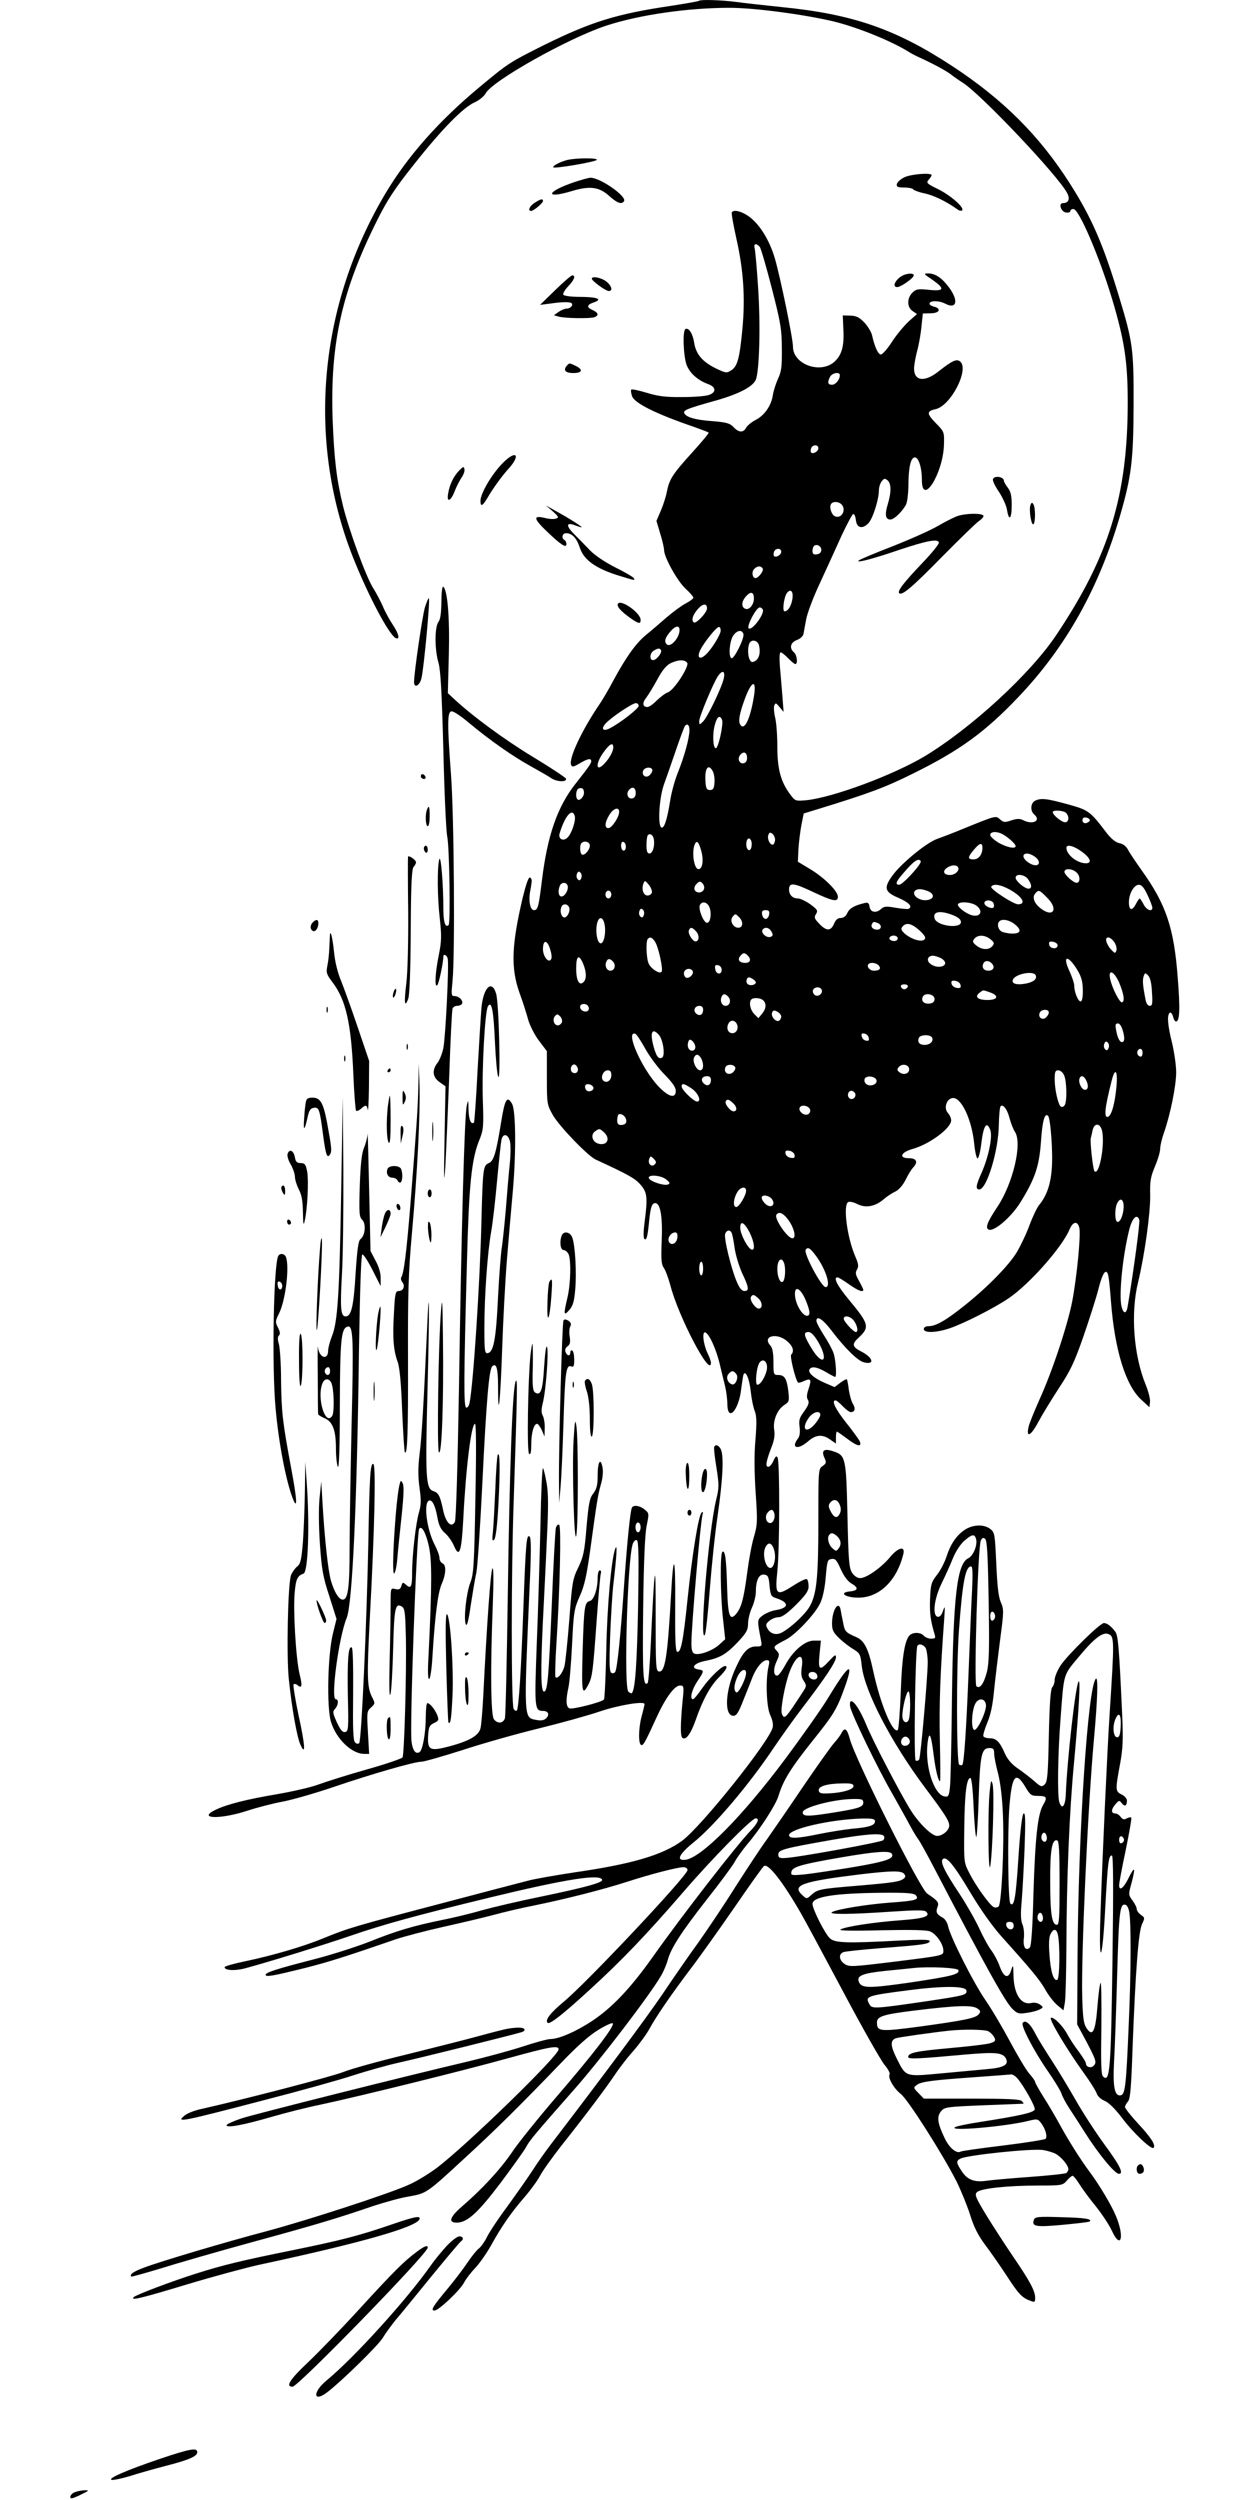 <?xml version="1.0" standalone="no"?>
<!DOCTYPE svg PUBLIC "-//W3C//DTD SVG 20010904//EN"
 "http://www.w3.org/TR/2001/REC-SVG-20010904/DTD/svg10.dtd">
<svg version="1.0" xmlns="http://www.w3.org/2000/svg"
 width="640pt" height="1280pt" viewBox="0 0 640 1280"
 preserveAspectRatio="xMidYMid meet">
<g transform="translate(0,1280) scale(0.1,-0.1)"
fill="#000000" stroke="none">
<path d="M3579 12796 c-3 -3 -67 -14 -144 -26 -278 -41 -409 -82 -648 -200
-182 -91 -185 -94 -332 -216 -209 -174 -367 -353 -480 -542 -342 -573 -405
-1257 -171 -1857 79 -201 190 -411 224 -423 21 -7 13 25 -18 71 -16 24 -39 66
-50 93 -12 27 -34 69 -50 94 -37 60 -121 289 -154 420 -33 137 -45 238 -53
445 -13 387 47 657 230 1021 51 102 90 161 188 284 143 181 251 290 309 316
23 10 48 31 56 45 32 64 423 283 616 347 170 56 419 92 633 92 127 0 376 -33
530 -69 124 -30 303 -102 395 -161 8 -5 35 -19 60 -30 69 -32 133 -68 150 -82
8 -7 35 -26 60 -42 91 -57 490 -478 534 -565 16 -30 7 -51 -22 -51 -24 0 -10
-45 16 -48 12 -2 22 1 22 7 0 6 7 11 16 11 28 0 132 -242 198 -461 64 -215 80
-321 80 -534 -1 -474 -96 -783 -365 -1185 -133 -200 -436 -478 -676 -623 -162
-96 -465 -209 -603 -224 -56 -5 -58 -5 -83 28 -49 65 -67 130 -67 245 0 58 -5
125 -11 149 -6 25 -8 53 -5 62 7 16 9 15 27 -7 l21 -25 -6 80 c-4 44 -9 113
-13 153 -3 43 -2 72 4 72 5 0 22 -13 38 -30 16 -16 32 -30 37 -30 14 0 9 47
-7 60 -25 21 -18 51 15 63 18 7 32 20 34 32 2 11 8 45 14 76 6 31 38 117 73
190 34 74 83 181 109 239 27 57 53 106 58 108 6 2 12 -12 14 -30 4 -42 34 -49
65 -16 22 24 53 121 53 168 0 14 6 35 14 45 12 16 16 17 30 6 20 -17 20 -61 1
-124 -16 -53 -11 -77 14 -77 19 0 62 42 80 77 6 12 11 52 12 90 0 97 11 147
31 151 20 4 38 -50 38 -115 0 -139 108 31 113 178 2 68 2 68 -42 113 -47 48
-47 61 -1 71 78 17 174 204 126 244 -18 15 -40 5 -110 -50 -71 -57 -126 -51
-126 14 0 16 7 57 16 91 9 33 19 90 22 126 l7 65 40 1 c45 0 57 24 17 34 -13
3 -23 10 -23 15 1 17 48 17 81 0 58 -30 69 15 20 82 -37 50 -71 73 -107 73
-26 0 -25 -2 20 -32 67 -47 62 -60 -17 -52 -56 6 -66 4 -85 -15 -28 -28 -28
-74 2 -94 l22 -15 -43 -38 c-23 -22 -62 -68 -85 -104 -23 -36 -49 -65 -57 -65
-14 0 -32 40 -45 98 -3 15 -20 44 -38 64 -27 28 -41 36 -73 37 l-39 1 3 -72
c5 -87 -9 -134 -49 -168 -73 -60 -209 -9 -209 80 0 42 -64 353 -93 453 -28 94
-79 177 -136 216 -36 25 -75 34 -84 19 -3 -5 8 -66 24 -138 36 -160 45 -302
30 -460 -14 -148 -25 -191 -57 -211 -23 -15 -27 -15 -79 10 -69 34 -102 73
-111 132 -7 46 -28 79 -45 69 -15 -10 -10 -141 7 -185 17 -42 57 -77 108 -96
41 -14 45 -41 9 -55 -15 -7 -77 -12 -138 -12 -87 -1 -125 4 -184 22 -40 12
-76 20 -79 16 -3 -3 -1 -18 4 -33 12 -36 122 -91 318 -158 38 -14 72 -26 74
-29 3 -2 -36 -49 -86 -104 -98 -108 -115 -135 -127 -196 -4 -22 -17 -65 -30
-96 l-24 -56 19 -64 c11 -35 20 -74 20 -85 0 -37 68 -159 110 -198 22 -20 40
-41 40 -46 0 -5 -17 -18 -38 -29 -20 -10 -65 -43 -99 -72 -34 -30 -82 -71
-108 -92 -51 -43 -100 -112 -165 -232 -23 -44 -55 -98 -70 -120 -90 -132 -159
-278 -146 -311 5 -13 13 -11 50 11 29 17 47 22 51 15 7 -12 1 -22 -80 -125
-91 -116 -142 -262 -170 -490 -17 -138 -21 -155 -41 -155 -18 0 -28 42 -21 88
4 20 8 46 9 56 2 10 -2 21 -9 23 -7 3 -20 -35 -37 -104 -57 -243 -61 -358 -17
-484 17 -46 37 -109 45 -139 9 -31 33 -79 56 -109 l40 -53 0 -137 c0 -134 1
-137 31 -191 34 -58 177 -207 219 -227 167 -77 201 -96 229 -128 35 -40 38
-65 21 -195 -6 -46 -6 -78 -1 -83 11 -11 17 11 25 95 7 68 14 88 31 88 26 0
38 -69 33 -191 -4 -98 -2 -123 11 -141 9 -13 23 -52 33 -88 41 -161 208 -479
208 -397 0 7 -7 28 -16 46 -23 46 -31 115 -13 109 20 -6 57 -88 75 -166 9 -37
21 -87 27 -112 6 -25 11 -65 11 -90 2 -94 59 -30 71 79 4 31 9 63 11 71 10 30
31 -18 38 -86 4 -37 13 -81 20 -98 10 -25 11 -57 4 -146 -7 -77 -6 -168 1
-274 10 -147 9 -163 -9 -225 -11 -36 -26 -118 -34 -181 -18 -136 -30 -180 -56
-212 -33 -40 -43 -13 -47 129 -4 149 -10 196 -24 188 -13 -8 -11 -223 3 -346
l11 -102 -31 -28 c-34 -31 -102 -55 -126 -46 -12 5 -16 20 -16 54 0 87 46 619
57 658 4 14 2 17 -5 10 -16 -15 -48 -214 -72 -445 -22 -214 -34 -274 -53 -267
-9 3 -11 69 -10 243 2 249 -9 276 -21 52 -18 -323 -31 -402 -63 -396 -15 3
-16 29 -16 288 1 308 -6 269 -25 -148 -5 -106 -12 -195 -16 -199 -23 -23 -27
43 -23 382 3 239 9 381 18 424 13 62 12 64 -10 82 -24 20 -56 25 -65 11 -9
-14 -25 -175 -41 -402 -18 -262 -35 -423 -45 -440 -4 -7 -13 -9 -20 -5 -10 6
-11 48 -6 189 4 100 11 217 16 261 18 153 21 212 11 188 -20 -46 -43 -296 -47
-528 -3 -132 -8 -243 -12 -247 -14 -14 -160 -51 -176 -45 -18 7 -20 41 -6 105
6 24 14 124 19 222 8 168 11 183 39 247 24 52 35 104 52 223 37 270 41 294 56
348 10 32 13 68 9 88 -10 54 -25 30 -25 -40 0 -50 -5 -69 -22 -92 -19 -24 -24
-49 -35 -172 -10 -126 -16 -152 -42 -207 -29 -59 -32 -77 -46 -266 -9 -112
-20 -220 -25 -240 -10 -37 -35 -67 -46 -56 -3 3 -1 81 5 174 18 281 25 599 14
606 -6 4 -13 -3 -17 -16 -3 -12 -13 -191 -21 -397 -16 -377 -22 -441 -40 -441
-16 1 -17 108 -6 346 6 121 16 317 21 435 8 162 8 232 -1 285 -7 39 -15 74
-19 78 -4 4 -10 -129 -13 -295 -4 -167 -12 -441 -19 -610 -12 -325 -11 -338
33 -338 26 0 34 -19 16 -37 -11 -11 -25 -14 -52 -9 -64 12 -63 1 -34 669 9
184 9 261 1 269 -16 16 -20 -27 -32 -357 -12 -329 -24 -523 -34 -533 -4 -3
-11 0 -16 8 -13 20 -13 698 0 1060 19 578 20 635 11 619 -17 -26 -32 -444 -41
-1089 -5 -338 -11 -625 -15 -638 -9 -26 -37 -29 -56 -5 -16 19 -19 252 -6 583
5 134 4 200 -2 189 -9 -14 -28 -276 -47 -658 -4 -74 -10 -146 -14 -160 -9 -37
-56 -64 -154 -91 -106 -28 -118 -22 -114 54 3 44 7 53 30 64 24 11 26 16 17
40 -12 30 -38 62 -51 62 -4 0 -8 -31 -8 -69 0 -83 -16 -172 -32 -182 -20 -12
-35 8 -41 54 -10 73 26 1067 39 1089 12 20 34 -18 49 -85 17 -73 17 -198 -1
-566 -5 -84 -3 -122 4 -117 5 3 13 54 16 113 13 210 28 328 47 372 23 52 25
99 4 107 -8 4 -15 16 -15 28 0 11 -11 41 -24 66 -41 78 -59 217 -29 227 16 6
32 -26 43 -89 7 -39 18 -60 39 -78 16 -14 36 -43 45 -64 28 -66 39 -33 48 136
13 261 41 488 60 488 6 0 7 -137 2 -382 -6 -341 -9 -388 -26 -431 -21 -55 -35
-186 -23 -214 6 -12 14 19 25 97 10 63 22 139 29 168 6 29 20 238 31 465 20
413 34 575 50 591 21 21 30 -10 30 -101 0 -191 12 -78 21 188 5 150 16 354 24
453 8 100 22 262 31 361 17 197 15 407 -4 443 -25 44 -37 25 -55 -86 -27 -168
-39 -206 -64 -217 -29 -13 -31 -23 -38 -295 -7 -310 -42 -842 -61 -933 -3 -15
-11 -26 -17 -24 -13 4 -13 141 4 752 10 386 23 518 62 615 22 54 24 68 19 211
-5 164 11 448 26 476 19 33 29 -20 36 -180 4 -87 11 -168 17 -180 13 -32 4
378 -11 426 -22 73 -65 32 -75 -73 -3 -36 -12 -181 -20 -323 -7 -142 -16 -261
-18 -264 -15 -14 -27 14 -28 65 -1 52 -2 54 -9 22 -12 -48 -28 -647 -40 -1444
-7 -407 -15 -676 -21 -688 -18 -33 -46 -5 -60 59 -15 73 -24 90 -49 98 -40 13
-43 61 -31 524 11 427 9 585 -3 294 -17 -373 -27 -545 -38 -630 -8 -68 -8
-112 0 -171 9 -64 8 -88 -3 -126 -16 -54 -35 -219 -35 -310 0 -71 -6 -83 -31
-60 -16 14 -18 14 -24 -6 -5 -17 -12 -20 -31 -16 -24 6 -24 6 -24 -76 0 -46
-2 -175 -5 -288 -3 -129 -2 -194 4 -175 5 17 11 122 14 234 5 210 11 236 45
215 15 -10 17 -32 20 -155 4 -178 -8 -602 -17 -617 -4 -6 -85 -34 -181 -61
-96 -27 -206 -62 -245 -76 -38 -15 -135 -37 -215 -51 -155 -26 -259 -52 -318
-81 -94 -46 27 -49 164 -4 49 16 129 37 178 46 49 9 168 43 265 76 197 67 412
129 449 129 13 0 107 27 208 59 100 33 276 83 391 111 114 28 255 67 313 87
98 33 230 55 230 38 0 -4 -7 -34 -16 -67 -16 -64 -16 -143 1 -143 10 0 20 18
78 145 45 98 91 160 118 160 21 0 22 -2 13 -87 -10 -110 -11 -170 -1 -180 17
-16 43 17 68 88 37 107 76 177 120 221 37 37 48 58 31 58 -17 0 -81 -62 -117
-114 -21 -31 -42 -56 -47 -56 -18 0 -6 49 22 91 36 53 36 57 8 61 -45 6 -25
33 32 44 76 15 107 33 168 97 44 47 52 62 52 94 0 21 9 58 20 82 11 24 20 60
20 81 0 59 16 92 43 88 19 -3 23 -10 27 -57 5 -50 8 -55 35 -64 67 -22 65 -50
-4 -61 -21 -3 -50 -16 -66 -27 -29 -23 -29 -21 -9 -126 6 -32 5 -33 -25 -33
-40 0 -66 -26 -102 -105 -56 -118 -63 -250 -14 -250 16 0 27 18 51 80 18 44
39 98 48 121 20 48 50 84 73 84 12 0 14 -6 8 -32 -16 -66 -11 -211 9 -250 11
-24 16 -47 12 -63 -19 -74 -366 -508 -464 -580 -100 -73 -257 -119 -547 -161
-99 -15 -209 -34 -245 -44 -36 -9 -238 -62 -450 -118 -430 -113 -468 -124
-592 -175 -104 -43 -261 -89 -404 -119 -57 -12 -104 -25 -104 -30 0 -17 54
-20 108 -5 115 31 391 116 537 166 172 59 328 102 710 195 396 96 570 123 578
91 3 -14 -89 -39 -310 -85 -109 -22 -245 -54 -303 -70 -58 -17 -150 -39 -205
-50 -148 -30 -236 -56 -375 -112 -69 -27 -195 -67 -280 -89 -195 -50 -250 -68
-250 -80 0 -13 41 -5 206 36 118 30 209 59 461 146 45 15 155 44 245 64 90 20
204 47 253 60 50 14 144 36 210 49 161 33 347 80 475 121 123 40 260 75 289
75 12 0 21 -6 21 -15 0 -28 -517 -578 -635 -675 -68 -57 -96 -93 -81 -107 10
-10 80 45 217 171 164 150 289 281 475 496 146 170 352 380 373 380 21 0 11
-24 -23 -60 -70 -71 -356 -440 -505 -651 -112 -158 -206 -257 -306 -324 -84
-56 -173 -95 -218 -95 -13 0 -77 -17 -143 -39 -65 -21 -191 -55 -279 -76 -328
-77 -1083 -267 -1158 -291 -42 -14 -77 -30 -77 -35 0 -15 79 -1 225 41 72 21
186 50 255 64 201 43 727 173 958 237 221 61 262 68 262 46 0 -33 -471 -491
-623 -606 -40 -30 -103 -69 -142 -86 -97 -45 -524 -184 -735 -240 -201 -53
-538 -153 -622 -185 -54 -20 -76 -35 -66 -46 2 -2 69 17 149 41 79 25 290 86
469 135 337 92 442 124 620 185 58 19 140 42 183 49 91 16 91 16 287 197 154
141 286 272 490 484 85 89 147 144 195 173 38 23 71 38 73 32 6 -18 -100 -156
-284 -370 -97 -113 -203 -244 -235 -293 -59 -86 -152 -187 -257 -277 -59 -52
-68 -80 -24 -80 54 0 109 50 226 205 62 83 120 164 129 181 18 35 48 70 246
295 132 149 389 485 446 584 13 22 28 58 34 80 16 60 68 141 201 311 66 83
129 169 141 190 11 21 40 61 63 89 67 78 148 204 162 250 23 78 63 142 168
274 113 141 130 167 170 279 51 142 23 125 -82 -48 -31 -52 -131 -194 -221
-315 -220 -295 -429 -506 -511 -517 -50 -6 -34 28 40 88 107 86 284 295 410
483 35 52 99 142 143 200 121 158 177 242 177 265 0 17 -5 14 -34 -17 -50 -55
-58 -49 -50 33 l7 70 -37 0 c-45 0 -107 -53 -146 -126 -14 -26 -31 -49 -37
-52 -22 -7 -26 28 -8 69 17 37 17 40 1 58 -19 20 -16 23 46 55 52 26 155 136
179 191 13 29 23 81 27 133 7 81 9 87 30 90 19 3 26 -6 47 -53 17 -37 36 -62
55 -73 37 -21 34 -36 -8 -40 -60 -6 -25 -32 43 -32 107 0 197 87 230 223 11
44 -27 35 -70 -18 -44 -52 -119 -105 -151 -105 -15 0 -30 11 -41 27 -16 24
-19 62 -24 295 -7 298 -9 307 -75 328 -45 15 -60 4 -43 -34 11 -24 10 -28 -9
-42 -22 -15 -22 -19 -22 -282 0 -292 -9 -376 -45 -438 -24 -41 -97 -109 -143
-133 -28 -15 -59 -6 -73 22 -10 17 -8 24 11 39 12 10 33 18 47 18 17 0 45 20
89 64 51 51 64 71 64 94 0 17 -4 33 -9 37 -6 3 -38 -13 -72 -35 -84 -54 -92
-47 -79 75 12 111 13 565 1 583 -6 10 -11 5 -21 -17 -7 -17 -19 -31 -26 -31
-17 0 -12 27 17 103 13 32 17 60 13 85 -8 48 15 104 51 128 26 17 27 21 21 73
-8 63 -19 81 -52 81 -23 0 -24 3 -24 67 0 47 -5 72 -16 84 -43 48 32 68 85 23
31 -26 39 -52 22 -70 -8 -8 22 -129 35 -143 2 -2 16 1 30 8 36 16 40 9 24 -40
-10 -29 -11 -46 -3 -57 7 -13 3 -26 -19 -57 -25 -34 -29 -46 -24 -81 3 -28 1
-47 -9 -60 -37 -49 0 -59 52 -14 40 35 74 38 114 9 l29 -20 0 30 c0 17 2 31 5
31 3 0 25 -16 51 -35 50 -39 77 -46 67 -17 -3 9 -35 53 -70 97 -57 72 -77 115
-55 115 5 0 21 -13 37 -30 16 -17 34 -30 41 -30 21 0 26 18 11 42 -8 13 -17
45 -21 72 -3 27 -8 51 -10 54 -3 2 -18 -6 -34 -18 l-29 -22 -51 22 c-55 24
-88 53 -77 69 10 17 37 13 84 -14 23 -14 45 -25 47 -25 9 0 3 89 -8 121 -6 19
-29 61 -50 93 -21 33 -38 65 -38 73 0 30 33 9 77 -49 69 -91 135 -156 166
-163 57 -15 48 24 -13 55 -47 24 -50 38 -14 71 58 54 54 70 -51 196 -58 70
-80 113 -57 113 5 0 31 -16 58 -35 45 -32 74 -44 74 -29 0 4 -10 24 -22 46
-18 32 -20 42 -10 58 9 16 8 28 -9 67 -43 100 -64 268 -35 279 8 3 29 -2 46
-11 41 -21 89 -13 131 22 17 15 45 34 63 42 19 10 39 33 53 61 12 25 29 52 37
61 28 28 20 49 -20 49 -55 0 -42 31 21 48 86 25 195 106 195 146 0 11 -8 28
-17 38 -22 24 -7 72 24 76 44 6 99 -110 111 -235 4 -41 12 -74 17 -74 6 0 15
37 20 82 11 87 27 111 45 64 13 -34 -8 -137 -44 -219 -30 -66 -32 -86 -12 -86
38 0 99 200 100 332 1 48 5 90 9 94 13 13 35 -17 46 -62 7 -25 19 -57 28 -70
38 -59 -11 -265 -91 -384 -52 -78 -63 -108 -43 -116 28 -10 114 64 161 139 76
123 97 186 106 315 7 103 19 146 36 129 13 -12 26 -194 19 -271 -6 -81 -26
-139 -65 -186 -11 -14 -33 -60 -49 -103 -16 -44 -45 -104 -63 -135 -39 -67
-150 -181 -268 -275 -96 -77 -148 -107 -185 -107 -16 0 -25 -6 -25 -15 0 -21
64 -19 132 4 76 26 227 103 301 153 106 71 274 261 313 353 17 41 41 46 50 9
9 -34 -13 -255 -36 -376 -24 -123 -102 -359 -168 -504 -27 -61 -53 -124 -56
-141 -13 -58 13 -44 51 28 21 39 69 117 106 174 57 86 78 130 124 262 30 87
65 196 77 243 14 56 27 86 37 88 13 2 17 -21 27 -150 19 -249 75 -432 156
-505 l41 -38 3 27 c2 14 -8 54 -22 88 -62 152 -78 366 -39 525 34 142 63 352
62 445 -2 72 2 94 24 147 15 35 27 75 27 91 0 15 9 53 20 84 32 92 62 238 62
308 0 36 -10 103 -21 150 -23 92 -27 145 -11 155 5 3 12 -6 16 -20 3 -14 10
-25 15 -25 19 0 22 62 9 224 -19 255 -60 376 -184 549 -31 44 -63 91 -71 107
-9 17 -25 30 -44 33 -19 4 -41 22 -64 51 -86 113 -92 118 -200 148 -109 30
-138 33 -168 18 -23 -13 -25 -52 -4 -70 38 -32 -8 -55 -57 -29 -16 8 -31 8
-59 -1 -34 -12 -41 -11 -59 5 -22 20 -18 21 -200 -53 -41 -17 -96 -38 -121
-47 -54 -18 -185 -126 -229 -187 -47 -64 -41 -85 30 -115 54 -24 73 -44 53
-56 -5 -3 -34 0 -66 5 -50 9 -61 8 -77 -7 -25 -22 -54 -16 -58 13 -3 19 -8 23
-27 18 -53 -13 -76 -27 -87 -51 -7 -16 -19 -25 -33 -25 -16 0 -26 -9 -35 -30
-16 -38 -39 -38 -75 0 -25 26 -28 33 -17 50 11 18 7 23 -29 50 -23 16 -52 30
-64 30 -27 0 -45 18 -45 46 0 37 24 34 121 -12 104 -49 129 -54 129 -25 0 28
-68 96 -140 140 l-65 39 3 64 c2 35 9 90 15 123 l12 60 75 23 c264 81 343 111
486 182 237 117 368 212 537 390 245 257 414 559 523 934 57 198 67 280 68
561 1 288 -4 324 -75 558 -81 267 -139 401 -251 577 -155 244 -342 431 -603
602 -290 190 -510 266 -875 302 -85 9 -189 20 -230 26 -77 10 -183 13 -191 6z
m311 -1260 c6 -8 34 -104 62 -213 45 -175 51 -211 51 -308 1 -93 -2 -117 -20
-155 -11 -25 -23 -62 -26 -83 -8 -54 -43 -104 -88 -127 -21 -11 -43 -29 -49
-40 -14 -27 -38 -25 -64 3 -19 20 -36 25 -111 31 -87 6 -135 21 -142 42 -5 14
23 24 147 59 125 34 201 72 219 109 19 41 26 280 12 481 -6 94 -14 180 -17
193 -7 25 7 29 26 8z m410 -657 c0 -23 -22 -49 -40 -49 -22 0 -25 12 -10 41
11 20 50 27 50 8z m-110 -374 c0 -16 -27 -32 -37 -22 -3 4 -3 13 0 22 8 20 37
20 37 0z m118 -287 c27 -27 2 -75 -32 -62 -18 7 -32 47 -21 63 8 15 38 14 53
-1z m-103 -233 c0 -13 -8 -21 -22 -23 -17 -3 -23 2 -23 16 0 10 3 22 7 26 13
13 38 1 38 -19z m-205 -10 c0 -16 -27 -32 -37 -22 -3 4 -3 13 0 22 8 20 37 20
37 0z m-95 -86 c7 -11 -22 -49 -37 -49 -15 0 -21 30 -8 45 15 18 36 20 45 4z
m152 -156 c-6 -37 -23 -63 -40 -63 -13 0 -3 76 13 95 19 23 33 6 27 -32z
m-197 3 c0 -32 -24 -61 -44 -53 -22 9 -20 39 5 65 23 26 39 21 39 -12z m-240
-51 c0 -21 -55 -79 -67 -72 -16 10 -5 42 23 72 24 26 44 26 44 0z m285 -5 c13
-20 -56 -113 -72 -97 -11 12 39 107 57 107 5 0 12 -4 15 -10z m-428 -122 c-10
-37 -46 -71 -62 -58 -17 14 -10 37 23 73 29 30 48 23 39 -15z m213 14 c0 -21
-48 -99 -78 -125 -31 -28 -45 -13 -26 26 21 41 82 117 95 117 5 0 9 -8 9 -18z
m116 -17 c8 -19 -48 -132 -61 -125 -16 8 -10 85 8 114 19 29 45 34 53 11z m80
-59 c9 -36 1 -68 -19 -80 -14 -8 -20 -8 -27 4 -11 17 -13 61 -4 84 10 25 43
19 50 -8z m-502 -24 c8 -13 -23 -52 -40 -52 -20 0 -18 37 4 49 21 13 29 13 36
3z m134 -65 c14 -16 -68 -143 -99 -152 -12 -4 -37 -23 -56 -41 -18 -19 -40
-34 -48 -34 -25 0 -28 21 -6 48 11 15 37 57 57 94 24 45 45 71 67 82 39 19 71
20 85 3z m188 -79 c-9 -45 -85 -204 -108 -224 -17 -16 -18 -16 -18 4 0 22 70
190 95 229 23 34 39 29 31 -9z m154 -94 c-19 -117 -49 -178 -70 -144 -11 17
-4 57 23 130 35 96 62 105 47 14z m-590 -48 c0 -14 -95 -88 -148 -115 -35 -18
-47 -3 -20 26 30 32 136 103 154 103 8 0 14 -7 14 -14z m427 -72 c8 -21 -19
-145 -32 -145 -15 1 -18 74 -5 120 11 42 26 53 37 25z m-167 -52 c0 -39 -25
-132 -59 -217 -16 -39 -34 -105 -40 -146 -15 -94 -30 -141 -44 -136 -21 7 -12
154 13 222 12 33 39 111 60 172 21 62 42 117 45 123 12 19 25 10 25 -18z
m-390 -88 c0 -20 -18 -54 -43 -81 -46 -51 -51 -6 -7 55 31 44 50 53 50 26z
m685 -55 c0 -15 -7 -25 -18 -27 -22 -4 -33 24 -17 43 18 21 35 13 35 -16z
m-485 -63 c0 -7 -7 -19 -15 -26 -19 -16 -41 1 -32 24 8 20 47 21 47 2z m310
-6 c6 -12 10 -38 8 -58 -2 -29 -7 -37 -23 -37 -16 0 -21 8 -23 44 -5 68 15 95
38 51z m-660 -109 c0 -21 -23 -44 -33 -34 -12 11 -8 51 6 56 17 6 27 -1 27
-22z m265 -2 c0 -15 -7 -25 -18 -27 -22 -4 -33 24 -17 43 18 21 35 13 35 -16z
m-85 -96 c0 -27 -38 -83 -55 -83 -21 0 -19 29 5 68 21 34 50 43 50 15z m2288
-5 c18 -18 15 -48 -5 -48 -17 0 -63 37 -63 52 0 12 55 9 68 -4z m-2515 -17 c6
-22 -16 -89 -37 -109 -21 -22 -49 -8 -41 20 27 91 66 135 78 89z m2637 -21 c0
-4 -7 -10 -15 -13 -16 -7 -29 8 -20 23 6 10 35 2 35 -10z m-1612 -104 c-2 -12
-7 -21 -12 -21 -15 0 -29 31 -22 50 5 14 9 15 22 5 8 -8 14 -23 12 -34z m1165
33 c28 -15 67 -50 67 -61 0 -16 -44 -7 -87 17 -23 14 -43 32 -43 40 0 18 33
20 63 4z m-1785 -28 c5 -35 -7 -71 -23 -71 -11 0 -15 12 -15 43 0 24 3 47 7
51 12 12 28 0 31 -23z m500 -32 c-1 -13 -7 -23 -13 -22 -13 3 -18 30 -11 50
10 24 29 1 24 -28z m-828 2 c0 -23 -28 -54 -41 -46 -10 7 -12 48 -2 58 14 15
43 7 43 -12z m182 7 c7 -18 -2 -39 -13 -32 -12 7 -12 44 0 44 5 0 11 -6 13
-12z m388 -33 c14 -49 7 -95 -14 -95 -22 0 -35 84 -20 124 10 27 21 18 34 -29z
m1440 14 c0 -34 -19 -59 -45 -59 -32 0 -31 11 1 49 30 36 44 39 44 10z m508
-19 c45 -32 55 -60 22 -60 -45 0 -100 44 -100 79 0 20 37 11 78 -19z m-240
-26 c26 -18 29 -44 4 -44 -24 0 -62 28 -62 46 0 19 30 18 58 -2z m-584 -23 c8
-12 -92 -121 -110 -121 -22 0 -17 16 19 57 56 66 80 82 91 64z m191 -31 c10
-16 -14 -40 -41 -40 -31 0 -40 18 -18 35 23 17 50 19 59 5z m610 -30 c17 -19
15 -50 -3 -50 -16 0 -62 41 -62 56 0 21 44 17 65 -6z m-2539 -26 c-5 -13 -10
-14 -18 -6 -6 6 -8 18 -4 28 5 13 10 14 18 6 6 -6 8 -18 4 -28z m2288 -6 c20
-28 20 -48 2 -48 -20 0 -66 39 -66 56 0 23 47 17 64 -8z m-1926 -67 c-2 -9
-12 -16 -23 -16 -21 0 -32 33 -20 63 6 15 9 14 26 -7 11 -13 18 -31 17 -40z
m266 16 c-8 -21 -40 -22 -48 -2 -3 8 2 22 11 30 14 14 18 14 30 2 7 -7 11 -21
7 -30z m-698 19 c7 -19 -13 -56 -31 -56 -15 0 -20 26 -9 54 8 20 33 21 40 2z
m2255 -16 c70 -36 99 -80 51 -80 -25 1 -144 79 -137 90 10 16 43 12 86 -10z
m714 -32 c14 -29 25 -59 25 -65 0 -24 -30 -13 -45 17 -9 17 -18 30 -20 30 -2
0 -12 -14 -20 -30 -19 -36 -35 -31 -35 11 0 43 26 89 51 89 14 0 27 -15 44
-52z m-1109 11 c36 -30 -31 -54 -71 -25 -30 22 -12 50 27 42 17 -3 37 -11 44
-17z m-1636 -9 c0 -11 -7 -20 -15 -20 -8 0 -15 9 -15 20 0 11 7 20 15 20 8 0
15 -9 15 -20z m2234 -19 c57 -59 26 -101 -37 -51 -32 25 -43 56 -27 75 18 21
21 20 64 -24z m-277 -26 c3 -9 3 -18 0 -21 -10 -10 -47 7 -47 22 0 19 39 18
47 -1z m-1457 -15 c15 -29 9 -85 -10 -85 -17 0 -45 68 -37 90 9 21 34 19 47
-5z m1368 4 c38 -27 23 -62 -22 -50 -31 8 -78 45 -71 57 10 15 69 10 93 -7z
m-2084 -10 c8 -20 -12 -56 -27 -51 -14 4 -21 32 -13 53 7 19 32 18 40 -2z
m382 -40 c-5 -13 -10 -14 -18 -6 -6 6 -8 18 -4 28 5 13 10 14 18 6 6 -6 8 -18
4 -28z m642 4 c-2 -13 -10 -23 -18 -23 -8 0 -16 10 -18 23 -3 17 2 22 18 22
16 0 21 -5 18 -22z m942 -4 c27 -11 40 -22 40 -35 0 -35 -119 -21 -134 16 -14
38 26 46 94 19z m-1096 -10 c23 -22 21 -54 -4 -54 -26 0 -46 36 -29 56 14 17
14 17 33 -2z m-689 -35 c9 -40 -2 -99 -19 -99 -17 0 -28 54 -20 97 8 42 30 43
39 2z m2099 0 c38 -30 34 -49 -10 -49 -19 0 -44 5 -55 10 -19 10 -26 40 -12
53 13 14 51 7 77 -14z m-700 5 c23 -9 20 -34 -3 -34 -22 0 -35 15 -26 30 7 12
8 12 29 4z m214 -38 c28 -26 34 -38 25 -46 -14 -16 -70 2 -102 31 -17 16 -20
24 -10 35 19 23 47 16 87 -20z m-1143 -6 c17 -19 15 -50 -4 -50 -15 0 -40 41
-34 56 7 19 17 18 38 -6z m385 0 c9 -16 8 -22 -5 -27 -20 -7 -50 20 -41 36 11
17 34 13 46 -9z m645 -29 c3 -5 1 -13 -5 -16 -15 -9 -43 3 -35 15 8 13 32 13
40 1z m476 -10 c20 -16 21 -21 10 -35 -18 -21 -54 -20 -82 3 -20 16 -21 21
-10 35 18 21 54 20 82 -3z m-1717 -13 c18 -28 43 -145 33 -154 -11 -12 -54 16
-66 43 -12 26 -15 116 -4 126 11 12 22 8 37 -15z m2352 -3 c9 -14 13 -32 10
-42 -6 -15 -8 -15 -25 3 -11 10 -22 29 -26 42 -9 31 20 29 41 -3z m-2887 -43
c7 -25 7 -40 0 -47 -14 -14 -39 21 -39 55 0 53 24 49 39 -8z m2596 28 c0 -22
-39 -19 -43 3 -3 15 1 18 20 15 12 -2 23 -10 23 -18z m-1587 -52 c20 -20 14
-38 -12 -38 -30 0 -42 16 -26 35 15 18 22 19 38 3z m999 -20 c38 -31 -21 -54
-62 -24 -28 20 -12 50 23 41 15 -4 33 -11 39 -17z m-1841 -23 c17 -42 18 -77
2 -93 -22 -22 -38 7 -38 69 0 67 14 76 36 24z m154 10 c15 -18 6 -45 -15 -45
-18 0 -30 24 -21 45 7 19 20 19 36 0z m2374 -38 c22 -36 29 -60 30 -103 1 -35
-3 -59 -10 -61 -13 -4 -34 47 -34 81 0 12 -11 44 -24 73 -38 80 -10 87 38 10z
m-434 28 c15 -18 5 -35 -20 -35 -22 0 -34 15 -26 35 7 19 30 19 46 0z m-581
-8 c14 -17 4 -27 -25 -27 -21 0 -39 22 -27 34 11 11 40 6 52 -7z m-804 -22 c0
-28 -29 -25 -33 3 -3 19 0 23 15 20 10 -2 18 -12 18 -23z m-149 -6 c10 -17
-23 -46 -37 -32 -7 7 -9 19 -6 27 7 18 33 21 43 5z m1757 -23 c8 -20 -14 -36
-57 -43 -43 -7 -68 1 -60 21 12 30 107 48 117 22z m427 -37 c24 -57 30 -96 15
-101 -12 -4 -52 75 -61 120 -11 53 20 40 46 -19z m168 -49 c4 -58 2 -70 -11
-70 -9 0 -18 12 -21 28 -15 75 -17 102 -11 122 7 20 8 21 23 6 11 -11 18 -39
20 -86z m-2028 51 c0 -13 -25 -20 -40 -11 -7 4 -10 15 -7 24 5 14 11 15 27 6
11 -6 20 -15 20 -19z m1048 -14 c3 -14 -1 -18 -20 -15 -12 2 -24 11 -26 21 -3
14 1 18 20 15 12 -2 24 -11 26 -21z m-270 -9 c-3 -7 -11 -13 -18 -13 -7 0 -15
6 -17 13 -3 7 4 12 17 12 13 0 20 -5 18 -12z m-440 -27 c-2 -9 -11 -17 -21
-19 -21 -4 -35 27 -17 38 19 12 42 0 38 -19z m861 -2 c48 -17 40 -39 -13 -39
-50 0 -68 16 -41 37 22 16 15 15 54 2z m-1339 -24 c15 -18 6 -45 -15 -45 -18
0 -30 24 -21 45 7 19 20 19 36 0z m1055 -10 c0 -13 -8 -21 -24 -23 -28 -4 -46
11 -37 33 9 25 61 16 61 -10z m-877 -7 c17 -17 15 -42 -6 -68 l-19 -23 -21 21
c-21 21 -29 61 -15 75 11 11 48 8 61 -5z m-895 -33 c4 -8 2 -17 -4 -21 -15 -9
-39 3 -39 21 0 19 36 20 43 0z m587 -14 c0 -26 -17 -36 -35 -21 -18 15 -8 40
16 40 12 0 19 -7 19 -19z m400 -36 c0 -7 -5 -17 -11 -21 -16 -9 -43 21 -36 41
5 13 11 14 27 5 11 -6 20 -17 20 -25z m1370 21 c0 -7 -7 -19 -15 -26 -19 -16
-41 1 -32 24 8 20 47 21 47 2z m-2493 -50 c-4 -9 -13 -16 -21 -16 -19 0 -29
30 -15 47 11 12 14 12 27 -1 8 -8 12 -22 9 -30z m897 -12 c8 -21 -4 -44 -24
-44 -23 0 -33 26 -20 50 11 21 35 17 44 -6z m1976 -35 c7 -25 8 -45 2 -51 -13
-13 -29 10 -37 55 -6 30 -4 37 9 37 9 0 19 -15 26 -41z m-2377 -17 c22 -24 34
-107 17 -117 -18 -11 -31 8 -45 62 -18 69 -5 92 28 55z m-69 -72 c23 -41 67
-100 99 -132 39 -40 57 -65 57 -83 0 -42 -37 -32 -90 24 -86 92 -171 286 -117
268 6 -2 29 -37 51 -77z m1144 56 c3 -13 -1 -17 -14 -14 -11 2 -20 11 -22 22
-3 13 1 17 14 14 11 -2 20 -11 22 -22z m325 0 c7 -18 -12 -36 -39 -36 -26 0
-38 14 -30 35 7 19 62 20 69 1z m-1213 -47 c0 -23 -28 -25 -36 -4 -4 8 -3 22
0 31 5 13 9 14 21 4 8 -7 15 -21 15 -31z m2116 -5 c-5 -13 -10 -14 -18 -6 -6
6 -8 18 -4 28 5 13 10 14 18 6 6 -6 8 -18 4 -28z m174 -24 c0 -11 -4 -20 -9
-20 -14 0 -23 18 -16 30 10 17 25 11 25 -10z m-2260 -29 c15 -29 12 -61 -5
-61 -19 0 -40 43 -32 64 9 22 24 20 37 -3z m-633 -47 c8 -20 -8 -36 -26 -25
-15 10 -8 41 9 41 6 0 13 -7 17 -16z m808 -3 c0 -8 -8 -19 -17 -25 -22 -13
-44 5 -34 29 7 20 51 16 51 -4z m890 -6 c0 -23 -30 -32 -51 -14 -11 9 -12 15
-2 26 17 20 53 12 53 -12z m-1525 -30 c0 -28 -25 -44 -42 -27 -15 15 1 52 23
52 14 0 19 -7 19 -25z m2318 0 c14 -30 16 -134 3 -154 -5 -7 -13 -11 -19 -7
-14 8 -32 87 -32 140 0 38 3 46 18 46 11 0 24 -11 30 -25z m268 -61 c-8 -85
-25 -146 -43 -152 -22 -7 -17 44 19 186 18 70 32 51 24 -34z m-2076 37 c0 -27
-19 -36 -37 -18 -18 18 -9 37 18 37 12 0 19 -7 19 -19z m848 -3 c4 -21 -34
-34 -53 -18 -8 6 -11 18 -8 26 8 20 57 14 61 -8z m1072 3 c15 -28 12 -51 -5
-51 -17 0 -35 38 -28 58 7 18 21 15 33 -7z m-2522 -38 c5 -18 -28 -29 -38 -12
-5 7 -6 17 -3 22 7 12 35 5 41 -10z m503 -6 c34 -23 52 -67 28 -67 -17 0 -79
60 -79 77 0 19 12 16 51 -10z m839 -32 c0 -19 -20 -29 -32 -17 -15 15 -2 43
17 36 8 -3 15 -12 15 -19z m-628 -42 c22 -19 24 -43 4 -43 -17 0 -48 39 -40
52 8 12 15 10 36 -9z m396 -36 c2 -9 -4 -20 -13 -23 -20 -8 -50 19 -40 36 10
17 49 8 53 -13z m-944 -44 c8 -20 -1 -33 -25 -33 -13 0 -19 7 -19 23 0 13 3
26 6 30 9 9 32 -3 38 -20z m2440 -70 c12 -75 -17 -223 -40 -200 -8 7 -24 153
-19 170 2 7 6 24 9 40 10 43 43 36 50 -10z m-2552 0 c35 -32 18 -70 -27 -59
-32 8 -43 45 -19 63 23 16 24 16 46 -4z m-481 -47 c4 -15 4 -67 -1 -115 -5
-47 -14 -151 -20 -231 -7 -80 -16 -166 -20 -192 -5 -26 -14 -142 -20 -257 -10
-218 -23 -283 -52 -289 -16 -3 -18 8 -18 130 0 163 16 386 35 493 8 44 21 160
30 259 9 98 19 191 22 208 7 37 34 34 44 -6z m1457 -69 c3 -14 -1 -18 -20 -15
-12 2 -24 11 -26 21 -3 14 1 18 20 15 12 -2 24 -11 26 -21z m-716 -49 c-16
-16 -37 4 -28 28 6 16 8 16 23 1 13 -13 15 -19 5 -29z m59 -77 c20 -16 21 -21
8 -26 -20 -7 -91 16 -97 33 -6 20 63 15 89 -7z m409 -58 c0 -23 -36 -83 -50
-83 -19 0 -15 44 6 78 17 26 44 29 44 5z m134 -45 c18 -29 -8 -46 -34 -23 -11
10 -20 24 -20 32 0 20 40 13 54 -9z m1799 -42 c-3 -43 -20 -79 -34 -71 -12 8
-12 72 2 96 16 31 34 17 32 -25z m-1719 -59 c32 -42 45 -97 23 -97 -25 0 -94
101 -82 120 12 19 34 10 59 -23z m1799 -2 c5 -11 -28 -256 -59 -442 -6 -40
-21 -43 -31 -5 -16 55 5 263 39 397 15 59 39 83 51 50z m-1995 -65 c24 -49 30
-94 10 -88 -20 7 -58 80 -58 111 0 40 20 30 48 -23z m-93 0 c4 -6 11 -41 16
-78 5 -37 23 -96 39 -131 35 -74 37 -91 11 -91 -13 0 -25 15 -39 48 -29 68
-67 225 -59 245 7 19 23 22 32 7z m-277 -27 c-3 -31 -34 -44 -44 -19 -7 19 12
46 33 46 10 0 13 -9 11 -27z m706 -88 c53 -69 84 -165 53 -165 -21 0 -113 172
-102 191 10 16 22 10 49 -26z m-160 -41 c9 -23 7 -77 -3 -93 -13 -19 -31 17
-31 62 0 46 21 65 34 31z m-414 -29 c0 -19 -4 -35 -10 -35 -5 0 -10 16 -10 35
0 19 5 35 10 35 6 0 10 -16 10 -35z m528 -169 c16 -40 20 -62 13 -69 -22 -22
-71 52 -71 108 0 47 33 25 58 -39z m-246 17 c22 -19 24 -53 3 -53 -18 0 -49
45 -40 60 9 14 15 13 37 -7z m492 -118 c17 -26 21 -55 8 -55 -12 0 -62 54 -62
68 0 21 37 13 54 -13z m-184 -107 c56 -99 21 -126 -37 -28 -38 63 -41 80 -13
80 13 0 29 -17 50 -52z m-264 -142 c-8 -36 -32 -76 -48 -76 -14 0 -5 94 12
115 20 24 43 -1 36 -39z m-157 -20 c15 -17 -3 -60 -21 -54 -23 8 -32 36 -19
52 17 20 25 20 40 2z m431 -210 c0 -8 -12 -28 -26 -45 -46 -55 -75 -29 -33 30
21 30 59 40 59 15z m100 -462 c7 -17 6 -32 -1 -45 -13 -26 -30 -20 -47 15 -11
21 -11 30 -2 42 19 22 39 17 50 -12z m-337 -38 c9 -24 -4 -57 -22 -54 -20 4
-26 35 -11 53 16 19 26 19 33 1z m-683 -76 c0 -10 -4 -21 -9 -24 -12 -8 -22
20 -15 39 8 19 24 9 24 -15z m1002 -42 c23 -19 28 -44 13 -64 -13 -18 -14 -18
-34 0 -20 18 -28 56 -14 69 9 10 17 9 35 -5z m-1015 -367 c-6 -296 -15 -422
-32 -440 -3 -2 -11 1 -18 8 -24 24 -4 685 23 757 6 15 15 22 21 18 9 -5 10
-96 6 -343z m696 295 c13 -40 0 -98 -21 -94 -24 5 -39 70 -24 104 15 31 33 27
45 -10z m142 -603 c-5 -33 -2 -51 10 -69 15 -23 15 -27 -2 -53 -93 -143 -97
-147 -110 -115 -8 21 15 147 39 212 34 92 76 108 63 25z m-285 -30 c-1 -29
-39 -105 -50 -98 -15 9 -12 42 6 81 17 36 44 46 44 17z m363 -8 c4 -8 2 -17
-4 -21 -15 -9 -39 3 -39 21 0 19 36 20 43 0z"/>
<path d="M2905 11981 c-37 -9 -78 -31 -72 -38 8 -7 211 27 222 38 11 11 -104
11 -150 0z"/>
<path d="M4630 11892 c-19 -9 -36 -25 -38 -34 -3 -15 4 -18 37 -18 22 0 42 -4
46 -9 3 -5 29 -15 58 -21 45 -9 112 -41 169 -82 9 -7 20 -9 24 -5 14 13 -60
78 -124 109 -57 28 -61 32 -47 48 8 9 15 20 15 23 0 14 -106 6 -140 -11z"/>
<path d="M2939 11867 c-139 -47 -154 -87 -17 -47 97 30 145 24 198 -24 41 -37
64 -44 75 -26 15 25 -122 120 -171 120 -10 0 -49 -11 -85 -23z"/>
<path d="M2738 11762 c-26 -16 -38 -42 -19 -42 13 0 61 40 61 51 0 13 -11 11
-42 -9z"/>
<path d="M4630 11393 c-40 -15 -68 -63 -36 -63 17 0 78 42 84 58 4 12 -20 15
-48 5z"/>
<path d="M2842 11314 l-77 -75 55 7 c61 9 99 9 107 1 9 -10 -7 -27 -25 -27
-10 0 -29 -8 -42 -17 l-24 -17 24 -7 c32 -9 163 -11 184 -3 23 9 20 23 -9 36
-33 15 -32 27 6 40 47 16 17 28 -73 28 -44 0 -80 5 -84 11 -3 6 8 25 25 43 31
32 40 56 21 56 -6 0 -45 -34 -88 -76z"/>
<path d="M3030 11373 c1 -12 71 -63 87 -63 22 0 15 27 -13 49 -26 20 -74 29
-74 14z"/>
<path d="M2900 10925 c-17 -21 -4 -35 35 -35 45 0 52 16 16 35 -37 18 -36 18
-51 0z"/>
<path d="M2573 10428 c-56 -57 -113 -155 -113 -192 0 -32 10 -28 34 12 31 53
73 111 107 149 69 75 42 103 -28 31z"/>
<path d="M2353 10393 c-29 -29 -50 -70 -58 -117 -10 -51 12 -45 33 9 8 22 24
52 34 68 11 15 18 35 16 44 -3 16 -6 15 -25 -4z"/>
<path d="M5084 10347 c-3 -8 11 -37 31 -66 19 -29 38 -71 41 -92 10 -61 24
-46 24 25 0 48 -5 69 -20 89 -11 14 -20 30 -20 35 0 21 -48 29 -56 9z"/>
<path d="M5276 10214 c-9 -23 4 -105 15 -98 11 7 11 85 0 102 -6 11 -10 10
-15 -4z"/>
<path d="M2830 10182 c30 -27 33 -32 17 -37 -9 -4 -35 -3 -57 3 -62 15 -59 -3
10 -69 72 -69 100 -87 100 -65 0 8 -4 18 -10 21 -17 10 -11 35 8 35 31 0 54
-24 71 -75 20 -61 79 -104 192 -140 91 -28 92 -29 84 -15 -4 6 -46 31 -95 55
-53 27 -105 62 -129 87 -23 24 -60 62 -82 84 -43 43 -40 62 6 44 14 -5 29 -10
33 -10 8 0 -63 46 -133 84 l-50 28 35 -30z"/>
<path d="M4900 10157 c-19 -7 -64 -30 -100 -51 -36 -21 -139 -67 -230 -103
-91 -35 -169 -68 -174 -73 -14 -14 72 8 209 55 141 47 196 57 202 38 3 -7 -36
-55 -86 -107 -95 -100 -128 -143 -117 -153 14 -14 65 29 219 186 90 91 175
174 190 184 15 10 25 22 22 27 -9 14 -93 12 -135 -3z"/>
<path d="M2260 9718 c-1 -57 -5 -89 -15 -102 -20 -26 -20 -142 0 -209 11 -39
17 -151 25 -447 5 -217 14 -417 20 -444 11 -53 17 -442 7 -452 -17 -17 -27 15
-27 84 0 127 -13 280 -21 252 -11 -40 -10 -197 3 -305 9 -86 9 -113 -5 -183
-19 -92 -23 -172 -8 -156 8 7 31 116 31 147 0 15 18 7 22 -10 8 -30 -11 -403
-22 -459 -6 -29 -20 -64 -31 -77 -28 -37 -24 -72 11 -97 l31 -22 -5 -271 c-4
-208 -3 -241 4 -142 4 72 13 280 20 463 6 183 14 340 17 348 3 8 13 14 23 14
11 0 22 5 25 10 9 15 -14 40 -37 40 -18 0 -18 5 -11 78 13 129 8 849 -8 1057
-19 259 -19 319 2 323 10 2 50 -25 90 -59 107 -89 222 -170 316 -222 45 -25
92 -52 105 -61 27 -19 81 -22 76 -3 -2 6 -79 57 -170 112 -145 88 -306 206
-404 297 l-31 29 5 197 c5 193 -7 334 -29 348 -5 3 -9 -31 -9 -78z"/>
<path d="M2175 9688 c-13 -46 -55 -332 -55 -380 0 -34 29 -19 38 20 12 48 45
402 38 409 -2 3 -12 -19 -21 -49z"/>
<path d="M3164 9709 c-8 -13 12 -36 60 -71 45 -32 56 -35 56 -12 0 36 -101
107 -116 83z"/>
<path d="M2156 8832 c-3 -6 -1 -14 5 -17 15 -10 25 3 12 16 -7 7 -13 7 -17 1z"/>
<path d="M2186 8654 c-10 -25 -7 -84 4 -84 6 0 10 23 10 50 0 52 -4 61 -14 34z"/>
<path d="M2170 8456 c0 -8 5 -18 10 -21 6 -3 10 3 10 14 0 12 -4 21 -10 21 -5
0 -10 -6 -10 -14z"/>
<path d="M2089 8413 c-1 -5 -1 -132 1 -283 1 -161 -3 -314 -10 -368 -12 -97
-8 -125 10 -76 7 17 12 148 13 345 1 239 5 321 15 331 6 6 12 17 12 23 0 12
-39 39 -41 28z"/>
<path d="M1602 8078 c-15 -15 -15 -35 -1 -44 13 -8 29 13 29 39 0 20 -11 22
-28 5z"/>
<path d="M1689 8009 c0 -8 -2 -36 -3 -64 -1 -27 -5 -68 -10 -90 -7 -36 -4 -44
27 -85 68 -90 95 -209 106 -468 4 -100 11 -185 14 -189 4 -3 15 1 25 10 24 22
30 21 35 -5 2 -13 5 38 6 114 l1 136 -59 174 c-32 95 -71 202 -85 237 -17 40
-31 96 -36 149 -8 76 -19 117 -21 81z"/>
<path d="M2015 7720 c-4 -12 -5 -24 -2 -27 3 -2 8 5 12 17 4 12 5 24 2 27 -3
2 -8 -5 -12 -17z"/>
<path d="M1672 7630 c0 -14 2 -19 5 -12 2 6 2 18 0 25 -3 6 -5 1 -5 -13z"/>
<path d="M2082 7440 c0 -14 2 -19 5 -12 2 6 2 18 0 25 -3 6 -5 1 -5 -13z"/>
<path d="M1762 7380 c0 -14 2 -19 5 -12 2 6 2 18 0 25 -3 6 -5 1 -5 -13z"/>
<path d="M2142 7240 c-3 -121 -8 -194 -41 -610 -20 -244 -33 -350 -47 -371 -3
-5 0 -16 6 -24 16 -19 5 -45 -18 -45 -17 0 -20 -11 -25 -114 -8 -126 -2 -192
19 -249 10 -26 18 -110 23 -249 5 -115 11 -212 14 -214 13 -14 17 104 16 476
-1 341 2 443 20 645 28 310 43 610 39 755 l-4 115 -2 -115z"/>
<path d="M1985 7320 c-3 -5 -1 -10 4 -10 6 0 11 5 11 10 0 6 -2 10 -4 10 -3 0
-8 -4 -11 -10z"/>
<path d="M2061 7180 c0 -40 2 -42 11 -22 8 16 8 28 0 45 -9 19 -11 17 -11 -23z"/>
<path d="M1986 7138 c-9 -78 -7 -171 4 -188 7 -10 10 26 10 113 0 70 -2 127
-4 127 -2 0 -6 -24 -10 -52z"/>
<path d="M1566 7158 c-3 -13 -7 -52 -9 -88 -5 -66 3 -59 19 15 7 30 14 41 31
43 26 4 30 -7 47 -138 14 -105 21 -124 36 -100 10 16 8 35 -16 165 -19 99 -34
125 -74 125 -23 0 -31 -5 -34 -22z"/>
<path d="M1747 6710 c-9 -539 -18 -676 -47 -750 -11 -28 -20 -62 -20 -75 0
-53 -47 -37 -52 18 -2 18 -2 -51 -1 -153 0 -102 1 -188 2 -191 1 -4 15 -12 32
-20 42 -17 59 -61 59 -156 0 -43 5 -85 10 -93 6 -10 10 98 10 315 1 340 7 396
41 403 27 5 30 -57 19 -508 -5 -234 -10 -515 -10 -626 0 -201 -8 -264 -35
-264 -20 0 -43 38 -60 95 -15 51 -33 214 -44 405 l-6 105 -9 -86 c-5 -52 -4
-147 2 -235 9 -128 15 -166 48 -266 l37 -117 -18 -73 c-27 -107 -33 -375 -11
-452 26 -88 106 -166 171 -166 l25 0 -6 108 c-6 104 -6 110 15 129 22 20 22
22 7 52 -27 51 -28 103 -12 416 24 442 31 770 18 779 -16 9 -20 -61 -26 -397
-8 -400 -35 -1020 -47 -1032 -6 -5 -14 -4 -21 4 -10 9 -12 69 -10 246 1 143
-1 236 -7 240 -18 10 -23 -63 -20 -248 4 -167 3 -182 -14 -185 -13 -3 -24 11
-42 49 -21 47 -23 55 -10 69 18 20 20 50 4 50 -27 0 16 320 56 416 29 70 53
582 63 1373 5 316 11 486 17 488 6 2 29 -34 52 -79 l42 -83 0 40 c1 25 -9 59
-26 90 l-26 50 -7 315 c-4 173 -7 301 -8 284 -1 -17 -9 -49 -18 -70 -12 -28
-18 -83 -22 -196 -4 -140 -3 -159 13 -174 20 -21 15 -79 -9 -98 -11 -8 -17
-50 -25 -171 -10 -172 -22 -225 -51 -225 -26 0 -29 40 -19 220 5 85 8 324 7
530 l-3 375 -8 -475z m-57 -930 c0 -21 -15 -27 -25 -10 -7 12 2 30 16 30 5 0
9 -9 9 -20z m11 -75 c10 -46 10 -138 0 -154 -35 -55 -79 90 -51 164 13 35 43
29 51 -10z"/>
<path d="M2213 7005 c0 -44 2 -61 4 -37 2 23 2 59 0 80 -2 20 -4 1 -4 -43z"/>
<path d="M2051 6995 l1 -50 9 39 c6 26 6 43 -1 50 -7 7 -10 -6 -9 -39z"/>
<path d="M1473 6894 c-4 -10 2 -33 15 -55 12 -21 22 -50 22 -64 0 -14 9 -43
20 -65 15 -28 20 -60 21 -117 1 -62 3 -71 9 -44 14 59 21 204 13 251 -7 38
-12 45 -33 45 -19 0 -26 6 -30 29 -6 34 -27 46 -37 20z"/>
<path d="M1984 6815 c-9 -23 3 -45 26 -45 11 0 23 -7 26 -15 4 -8 10 -12 15
-9 10 6 12 45 3 68 -8 21 -63 21 -70 1z"/>
<path d="M1440 6718 c0 -7 5 -20 10 -28 8 -12 10 -9 10 13 0 15 -4 27 -10 27
-5 0 -10 -6 -10 -12z"/>
<path d="M2190 6690 c0 -11 5 -20 10 -20 6 0 10 9 10 20 0 11 -4 20 -10 20 -5
0 -10 -9 -10 -20z"/>
<path d="M2030 6626 c0 -8 5 -18 10 -21 6 -3 10 1 10 9 0 8 -4 18 -10 21 -5 3
-10 -1 -10 -9z"/>
<path d="M1970 6584 c-6 -15 -13 -48 -16 -73 l-6 -46 26 53 c14 30 26 60 26
67 0 27 -20 26 -30 -1z"/>
<path d="M1470 6546 c0 -9 5 -16 10 -16 6 0 10 4 10 9 0 6 -4 13 -10 16 -5 3
-10 -1 -10 -9z"/>
<path d="M2191 6515 c1 -22 5 -51 9 -65 6 -20 8 -15 9 25 0 28 -4 57 -9 65 -7
11 -9 4 -9 -25z"/>
<path d="M2876 6474 c-12 -30 -7 -74 9 -74 8 0 19 -9 25 -19 15 -28 12 -156
-5 -226 -20 -85 -19 -95 9 -63 19 21 26 44 31 104 8 86 0 229 -15 268 -11 29
-44 35 -54 10z"/>
<path d="M1638 6400 c-11 -129 -22 -410 -16 -410 7 0 31 427 26 465 -2 17 -7
-8 -10 -55z"/>
<path d="M1425 6370 c-24 -39 -34 -565 -14 -780 16 -181 54 -376 89 -465 24
-59 21 -3 -9 157 -44 236 -50 286 -52 453 0 83 -6 165 -11 183 -7 23 -7 37 0
44 8 8 6 20 -5 41 -14 28 -14 33 6 73 33 66 54 238 35 288 -7 18 -30 21 -39 6z
m20 -153 c0 -26 -20 -25 -23 2 -3 16 1 22 10 19 7 -3 13 -12 13 -21z"/>
<path d="M2813 6238 c-4 -7 -9 -56 -10 -108 -4 -117 11 -93 20 33 6 87 5 98
-10 75z"/>
<path d="M2258 6090 c-14 -178 -21 -706 -11 -725 15 -26 25 262 21 575 -2 201
-4 228 -10 150z"/>
<path d="M1936 6073 c-11 -67 -17 -210 -7 -182 9 29 25 219 18 219 -2 0 -7
-17 -11 -37z"/>
<path d="M2885 6039 c-7 -11 -25 -660 -23 -829 l1 -105 7 80 c4 44 11 193 15
330 8 260 13 299 40 289 12 -5 15 2 15 34 0 23 -4 44 -10 47 -5 3 -10 -1 -10
-9 0 -21 -16 -20 -24 1 -5 11 -1 22 10 30 13 9 15 21 11 49 -4 20 -2 44 3 53
6 12 3 20 -10 29 -13 8 -21 8 -25 1z"/>
<path d="M1531 5835 c0 -93 4 -142 9 -130 12 28 12 247 0 265 -6 10 -10 -35
-9 -135z"/>
<path d="M2716 5863 c-13 -131 -19 -500 -7 -507 8 -5 11 9 11 48 0 59 13 106
30 106 5 0 16 -15 24 -32 l14 -33 1 43 c1 24 -4 52 -10 64 -8 14 -8 32 0 64
16 62 31 263 22 287 -5 12 -10 -27 -15 -99 -7 -122 -17 -152 -46 -134 -12 8
-15 32 -12 130 1 66 0 120 -2 120 -2 0 -6 -26 -10 -57z"/>
<path d="M1913 5675 c0 -44 2 -61 4 -37 2 23 2 59 0 80 -2 20 -4 1 -4 -43z"/>
<path d="M2995 5730 c-3 -5 1 -30 10 -55 9 -29 15 -81 15 -141 0 -61 4 -93 10
-89 13 8 13 235 0 269 -10 27 -24 33 -35 16z"/>
<path d="M2932 5710 c0 -14 2 -19 5 -12 2 6 2 18 0 25 -3 6 -5 1 -5 -13z"/>
<path d="M2937 5430 c-9 -137 3 -558 14 -490 10 58 10 501 0 560 -6 38 -8 27
-14 -70z"/>
<path d="M3657 5393 c-3 -5 2 -52 11 -106 14 -90 14 -103 -1 -165 -39 -159
-88 -744 -58 -692 5 8 16 112 25 230 9 118 27 292 41 385 26 181 32 304 15
336 -11 20 -25 25 -33 12z"/>
<path d="M2548 5350 c-3 -8 -9 -87 -12 -175 -4 -88 -9 -185 -12 -215 -5 -44
-4 -53 6 -43 8 7 16 70 22 182 9 174 8 278 -4 251z"/>
<path d="M1561 5165 c-1 -82 -6 -199 -10 -260 -8 -93 -12 -112 -30 -126 -11
-9 -25 -29 -31 -44 -16 -43 -24 -416 -11 -535 16 -151 41 -290 58 -330 29 -66
26 -9 -8 146 -18 85 -29 157 -26 160 4 4 13 2 20 -4 23 -19 26 -4 11 56 -19
78 -34 331 -25 420 6 68 14 84 45 95 24 8 32 253 16 472 l-7 100 -2 -150z"/>
<path d="M3511 5258 c2 -92 17 -113 18 -25 1 45 -3 77 -9 77 -6 0 -10 -24 -9
-52z"/>
<path d="M3596 5249 c-9 -45 -7 -89 3 -89 10 0 21 48 21 91 0 39 -16 37 -24
-2z"/>
<path d="M2047 5204 c-20 -65 -45 -470 -29 -460 6 3 13 37 16 74 3 37 13 135
22 218 11 104 13 157 6 169 -9 17 -10 17 -15 -1z"/>
<path d="M3520 5055 c0 -8 5 -15 10 -15 6 0 10 7 10 15 0 8 -4 15 -10 15 -5 0
-10 -7 -10 -15z"/>
<path d="M4939 4967 c-43 -29 -73 -74 -94 -140 -10 -29 -31 -70 -49 -92 -28
-36 -31 -48 -34 -120 -3 -72 2 -112 23 -182 6 -20 4 -23 -18 -23 -13 0 -30 7
-37 15 -14 16 -47 20 -68 6 -28 -18 -44 -106 -50 -293 -4 -102 -11 -190 -15
-195 -25 -24 -90 133 -126 301 -24 113 -45 156 -87 174 -55 24 -59 29 -67 73
-5 24 -11 54 -13 67 -10 51 -44 -2 -44 -70 0 -34 6 -46 38 -77 21 -20 54 -45
73 -56 31 -19 35 -25 41 -83 14 -130 150 -391 322 -622 106 -141 126 -173 126
-197 0 -24 -34 -53 -62 -53 -27 0 -93 64 -136 133 -50 80 -193 353 -227 437
-30 72 -61 120 -77 120 -6 0 -8 -12 -5 -29 8 -40 140 -314 213 -440 32 -57 73
-130 90 -162 17 -32 37 -65 44 -74 8 -9 46 -78 85 -153 264 -506 360 -678 397
-716 26 -26 34 -28 74 -22 25 3 54 11 66 17 21 11 21 12 2 26 -10 8 -29 11
-42 8 -54 -13 -91 44 -93 142 -1 55 -2 57 -12 25 -14 -45 -37 -38 -58 19 -9
26 -28 62 -42 81 -15 19 -43 70 -63 114 -20 43 -65 122 -99 174 -80 120 -102
167 -88 181 18 18 56 -28 142 -172 50 -84 110 -169 158 -223 157 -175 196
-222 225 -273 16 -29 44 -65 61 -79 l32 -27 7 39 c4 21 7 152 8 289 1 340 15
688 39 940 26 281 34 434 23 415 -16 -25 -58 -399 -65 -574 -2 -62 -19 -85
-33 -44 -11 30 -8 246 6 428 18 238 12 220 96 320 75 91 120 125 148 114 32
-12 32 -25 7 -414 -11 -167 -37 -727 -47 -1035 -9 -268 11 -229 25 50 13 232
17 265 34 265 7 0 8 -164 3 -529 -8 -571 -13 -638 -49 -602 -9 9 -11 71 -8
249 1 130 0 234 -4 230 -4 -4 -11 -57 -16 -119 -10 -131 -25 -160 -56 -113
-15 23 -19 53 -22 159 -6 213 29 980 60 1320 19 210 22 321 10 310 -41 -39
-90 -782 -94 -1420 l-2 -350 48 -89 c50 -96 53 -106 36 -123 -14 -14 -39 -6
-39 12 0 7 -17 34 -37 61 -21 27 -46 66 -57 86 -22 43 -70 92 -85 87 -13 -5
81 -162 169 -284 32 -44 61 -91 65 -103 4 -14 21 -30 40 -38 22 -9 54 -41 90
-88 55 -74 150 -164 161 -153 13 13 -12 52 -77 122 -38 41 -69 80 -69 87 0 6
7 19 15 28 12 13 17 71 24 281 15 390 30 588 48 627 15 32 15 34 -6 48 -11 8
-21 22 -21 30 0 8 -10 28 -22 44 -21 29 -21 30 -4 91 9 34 15 64 12 66 -3 3
-15 -16 -28 -43 -25 -51 -48 -69 -48 -36 0 11 15 92 34 181 18 88 31 162 28
165 -2 3 -13 1 -23 -4 -13 -8 -21 -6 -31 7 -7 10 -19 18 -27 18 -23 0 -23 20
-1 46 19 22 21 23 33 7 16 -20 27 -14 27 13 0 10 -12 24 -27 31 -33 16 -33 23
-8 158 14 76 16 124 11 240 -16 355 -21 417 -36 436 -21 28 -42 44 -58 44 -20
0 -189 -166 -223 -219 -16 -25 -29 -57 -29 -71 0 -14 -6 -32 -12 -38 -9 -9
-14 -79 -18 -247 -4 -199 -7 -237 -21 -251 -16 -15 -20 -13 -55 18 -22 19 -60
48 -85 65 -30 21 -51 46 -64 75 -26 60 -44 78 -76 78 -15 0 -30 4 -34 10 -3 5
6 36 20 70 18 42 28 93 35 168 6 59 20 175 31 259 19 143 19 154 3 190 -12 27
-18 83 -23 197 -7 150 -8 160 -30 177 -32 26 -90 24 -132 -4z m57 -42 c12 -30
-11 -89 -38 -103 -58 -28 -77 -191 -84 -712 -2 -223 -7 -429 -10 -458 -5 -47
-8 -53 -27 -50 -55 8 -102 154 -88 273 8 66 18 48 31 -58 10 -80 24 -137 33
-137 2 0 2 96 -1 213 -4 183 2 341 23 627 4 58 3 61 -7 32 -7 -22 -17 -32 -27
-30 -29 6 -18 94 21 173 19 39 45 96 57 127 14 34 38 71 57 88 39 34 52 37 60
15z m66 -323 c4 -244 2 -318 -9 -362 -16 -62 -37 -90 -54 -73 -13 13 8 719 23
746 7 14 13 16 22 8 10 -9 14 -84 18 -319z m-85 56 c-4 -68 -11 -247 -17 -398
-12 -309 -24 -487 -33 -496 -3 -3 -10 -3 -16 1 -14 8 -15 500 -1 690 18 245
33 325 62 325 8 0 9 -35 5 -122z m118 -133 c0 -10 -6 -20 -12 -22 -8 -3 -13 5
-13 22 0 17 5 25 13 23 6 -3 12 -13 12 -23z m-355 -164 c5 -11 10 -44 10 -73
-1 -83 -36 -483 -44 -497 -4 -6 -12 -8 -18 -5 -10 6 -2 569 9 587 8 14 32 7
43 -12z m-80 -288 c0 -38 -4 -74 -9 -82 -12 -19 -31 -5 -31 24 0 40 21 125 31
125 5 0 9 -30 9 -67z m388 -1 c5 -30 -44 -135 -60 -129 -16 5 -14 87 3 129 15
36 52 36 57 0z m690 -109 c-2 -44 -7 -58 -18 -58 -19 0 -25 51 -11 88 18 47
32 32 29 -30z m-1080 -76 c4 -20 -25 -34 -39 -20 -14 14 1 45 20 41 9 -2 17
-11 19 -21z m432 -64 c0 -16 9 -62 20 -103 12 -47 22 -127 25 -215 7 -157 -7
-451 -22 -466 -5 -5 -16 -7 -24 -4 -20 8 -93 109 -126 175 -28 54 -28 57 -26
225 2 179 11 256 30 262 7 3 13 -43 18 -152 4 -86 10 -153 14 -150 3 4 9 95
12 203 7 217 15 252 54 252 21 0 25 -5 25 -27z m161 -174 c23 -39 30 -44 61
-44 48 0 52 -7 29 -46 -28 -48 -41 -166 -50 -462 -4 -164 -11 -261 -18 -268
-21 -21 -36 2 -31 46 3 23 0 56 -7 72 -9 21 -10 54 -4 119 4 49 11 172 15 274
5 145 4 183 -6 174 -7 -8 -17 -89 -26 -230 -13 -203 -22 -250 -41 -230 -12 12
-15 360 -5 495 13 162 32 186 83 100z m109 -260 c0 -20 -15 -26 -25 -9 -9 15
3 43 15 35 5 -3 10 -15 10 -26z m395 -9 c0 -7 -6 -15 -12 -17 -8 -3 -13 4 -13
17 0 13 5 20 13 18 6 -3 12 -11 12 -18z m-330 -221 c0 -179 -2 -214 -14 -214
-25 0 -34 55 -34 220 -1 161 9 221 36 212 9 -3 12 -56 12 -218z m356 -145 c11
-48 10 -318 -2 -582 -13 -310 -18 -356 -41 -360 -31 -6 -41 42 -34 173 4 66
11 268 16 448 9 326 14 364 44 354 6 -2 14 -17 17 -33z m-441 -35 c0 -20 -15
-26 -25 -9 -9 15 3 43 15 35 5 -3 10 -15 10 -26z m-150 -40 c0 -25 -33 -22
-38 4 -2 12 3 17 17 17 15 0 21 -6 21 -21z m226 -43 c12 -49 10 -229 -3 -233
-19 -7 -34 42 -40 133 -4 53 -2 88 6 102 15 29 29 28 37 -2z"/>
<path d="M5067 3625 c-10 -99 -7 -431 3 -380 12 64 22 387 12 420 -7 26 -9 21
-15 -40z"/>
<path d="M3060 4723 c0 -58 -19 -115 -40 -120 -27 -7 -30 -28 -37 -257 -6
-215 -3 -234 31 -168 19 37 23 74 41 327 9 121 18 228 21 238 3 9 1 17 -5 17
-6 0 -11 -17 -11 -37z"/>
<path d="M1621 4606 c-2 -18 33 -116 41 -116 4 0 8 6 8 13 0 15 -48 116 -49
103z"/>
<path d="M2285 4265 c4 -154 9 -282 11 -284 11 -12 15 18 21 140 6 144 -11
397 -28 414 -8 7 -9 -77 -4 -270z"/>
<path d="M2380 4329 c0 -5 5 -7 10 -4 6 3 10 8 10 11 0 2 -4 4 -10 4 -5 0 -10
-5 -10 -11z"/>
<path d="M2381 4160 c0 -36 4 -74 9 -85 6 -14 9 2 9 50 0 39 -4 77 -9 85 -7
10 -10 -5 -9 -50z"/>
<path d="M1987 4003 c-11 -10 -8 -101 3 -108 6 -4 10 17 10 54 0 62 -1 66 -13
54z"/>
<path d="M4309 3928 c-6 -13 -24 -36 -39 -53 -15 -16 -87 -118 -160 -225 -72
-107 -155 -227 -183 -267 -29 -39 -101 -149 -162 -244 -60 -96 -146 -223 -189
-284 -44 -60 -127 -180 -184 -265 -87 -128 -310 -427 -570 -767 -26 -34 -69
-94 -95 -135 -26 -40 -84 -122 -128 -183 -45 -60 -92 -131 -105 -157 -13 -26
-32 -53 -42 -60 -10 -7 -37 -40 -59 -73 -22 -33 -68 -93 -102 -134 -76 -91
-88 -111 -66 -111 21 0 133 106 152 145 9 17 34 50 58 75 23 25 59 77 80 115
54 98 104 169 170 245 31 36 67 85 80 110 13 25 63 95 110 155 134 169 227
294 275 365 24 36 67 91 95 122 28 32 64 81 80 110 34 63 112 177 215 313 42
55 140 193 219 307 78 114 147 211 153 214 22 14 95 -80 187 -239 26 -45 125
-230 221 -410 96 -181 190 -346 208 -368 18 -21 30 -44 27 -49 -11 -17 21 -73
58 -102 36 -28 214 -308 285 -448 23 -47 54 -123 69 -170 19 -62 40 -104 78
-155 29 -38 77 -108 108 -155 61 -94 79 -114 120 -129 25 -10 27 -9 27 15 0
34 -27 85 -114 212 -40 59 -101 153 -136 210 -55 91 -61 105 -48 118 19 19
155 34 316 34 118 0 123 1 144 25 12 14 25 25 30 25 4 0 20 -19 34 -42 15 -24
53 -76 85 -115 32 -40 68 -95 81 -123 47 -102 67 -35 22 73 -23 56 -85 160
-135 227 -47 63 -109 162 -149 235 -24 44 -63 111 -87 148 -23 37 -43 72 -43
77 0 5 -13 24 -30 43 -16 18 -60 92 -98 163 -38 71 -95 168 -127 214 -62 90
-181 326 -191 379 -4 18 -16 37 -28 43 -30 16 -36 28 -26 54 9 23 2 32 -53 69
-37 25 -369 689 -396 792 -14 52 -26 61 -42 31z m61 -273 c0 -17 -56 -34 -125
-37 -40 -2 -50 0 -53 14 -4 22 42 36 121 37 44 1 57 -2 57 -14z m50 -85 c0
-23 -27 -31 -182 -55 -105 -16 -128 -15 -128 6 0 25 155 66 253 68 50 1 57 -1
57 -19z m60 -95 c0 -21 -31 -31 -116 -38 -39 -4 -115 -16 -169 -27 -116 -24
-155 -25 -155 -6 0 32 214 81 373 85 54 1 67 -2 67 -14z m46 -76 c3 -6 2 -15
-4 -21 -10 -10 -441 -89 -502 -91 -29 -2 -35 2 -35 18 0 24 26 31 270 74 183
32 260 37 271 20z m40 -90 c15 -25 -29 -40 -199 -69 -98 -16 -210 -33 -249
-37 -65 -6 -70 -5 -66 13 4 25 46 38 248 73 179 31 255 37 266 20z m63 -103
c8 -10 8 -16 -1 -24 -20 -16 -50 -21 -239 -37 -192 -16 -203 -18 -236 -48 -22
-20 -23 -20 -43 -2 -59 53 -9 71 300 109 155 18 205 19 219 2z m60 -110 c19
-22 0 -28 -127 -37 -123 -9 -276 -34 -302 -49 -22 -13 92 -12 298 2 134 9 175
9 184 0 24 -24 -11 -35 -134 -44 -136 -10 -279 -32 -305 -47 -12 -6 57 -8 207
-4 151 3 234 2 252 -6 31 -12 68 -65 68 -98 0 -26 5 -25 -268 -59 -198 -24
-214 -25 -237 -10 -29 19 -33 51 -7 61 9 4 98 13 197 21 212 16 245 21 245 36
0 8 -46 8 -162 2 -262 -14 -322 -12 -348 11 -26 23 -90 150 -90 177 0 37 113
55 361 57 124 1 159 -2 168 -13z m218 -383 c7 -21 -31 -31 -244 -63 -216 -31
-253 -31 -266 4 -12 30 20 43 135 55 62 6 129 13 148 15 79 8 223 1 227 -11z
m41 -104 c4 -23 -8 -26 -202 -55 -273 -40 -282 -40 -295 -15 -22 40 -16 43
201 71 177 23 291 22 296 -1z m57 -93 c16 -11 17 -16 6 -29 -16 -20 -70 -31
-302 -63 -204 -27 -219 -26 -219 21 0 31 32 41 184 60 226 28 305 30 331 11z
m55 -116 c11 -6 24 -19 30 -30 9 -17 7 -22 -16 -30 -14 -6 -108 -17 -208 -26
-177 -16 -216 -24 -216 -46 0 -12 54 -9 295 13 151 13 189 10 205 -20 17 -32
-10 -48 -97 -55 -43 -4 -150 -14 -237 -22 -185 -17 -177 -19 -227 81 -30 61
-31 88 -3 99 13 5 190 30 274 39 77 8 182 6 200 -3z m148 -240 c33 -38 93
-145 90 -160 -3 -16 -72 -32 -283 -65 -60 -9 -117 -21 -125 -26 -39 -23 258 3
375 32 45 11 49 11 66 -12 22 -29 33 -69 22 -80 -4 -4 -102 -20 -217 -34 -116
-14 -213 -28 -217 -31 -21 -13 -59 19 -82 68 -37 77 -42 110 -19 138 18 22 27
23 218 31 109 4 201 8 204 8 2 1 -2 7 -9 14 -9 9 -74 12 -256 12 l-245 0 -27
28 c-27 27 -27 29 -9 42 22 17 74 24 299 40 95 7 178 13 185 14 7 0 20 -8 30
-19z m194 -386 c30 -15 68 -60 68 -80 0 -7 -5 -16 -11 -20 -6 -4 -91 -13 -188
-20 -97 -7 -198 -16 -224 -20 -61 -8 -96 7 -124 51 -28 42 -28 52 -5 63 35 18
359 52 422 44 19 -3 47 -11 62 -18z"/>
<path d="M5236 2442 c-9 -15 57 -142 126 -242 36 -52 69 -106 73 -120 4 -14
22 -47 40 -75 18 -27 54 -83 80 -124 71 -112 153 -211 174 -211 26 0 5 43 -74
150 -46 63 -112 165 -146 225 -35 61 -90 153 -124 205 -34 52 -70 111 -80 130
-29 59 -56 82 -69 62z"/>
<path d="M2600 2413 c-14 -2 -81 -19 -150 -38 -69 -19 -237 -61 -373 -95 -137
-33 -281 -73 -320 -89 -59 -23 -495 -137 -735 -191 -29 -7 -62 -20 -75 -30
-49 -40 -29 -36 408 78 171 44 373 100 450 125 77 25 185 55 240 67 96 21 591
144 628 156 9 3 15 10 12 15 -6 9 -38 10 -85 2z"/>
<path d="M5827 1713 c-13 -12 -7 -43 7 -43 19 0 28 14 20 34 -7 17 -16 20 -27
9z"/>
<path d="M2015 1414 c-171 -59 -262 -83 -512 -134 -272 -55 -365 -78 -503
-122 -123 -39 -302 -107 -315 -119 -20 -20 35 -7 273 65 136 41 303 86 372
101 522 112 804 193 818 233 6 19 -24 13 -133 -24z"/>
<path d="M5294 1435 c-14 -35 10 -39 148 -26 73 7 134 14 137 17 14 13 -25 19
-145 22 -118 4 -135 2 -140 -13z"/>
<path d="M2289 1303 c-25 -27 -63 -73 -84 -103 -119 -170 -389 -469 -533 -588
-73 -60 -69 -116 4 -60 75 58 257 236 283 277 15 25 46 67 67 93 22 25 103
125 182 222 79 96 147 178 153 181 15 10 10 25 -9 25 -10 0 -38 -21 -63 -47z"/>
<path d="M2134 1271 c-66 -49 -116 -99 -292 -291 -93 -102 -213 -226 -266
-276 -92 -87 -116 -124 -78 -124 28 0 692 682 692 712 0 15 -17 8 -56 -21z"/>
<path d="M820 211 c-169 -57 -273 -102 -248 -108 9 -2 52 7 95 20 43 14 125
37 183 52 120 31 160 49 160 70 0 24 -36 18 -190 -34z"/>
<path d="M383 40 c-13 -5 -23 -16 -23 -24 0 -11 8 -10 43 6 23 11 44 22 46 24
8 8 -44 3 -66 -6z"/>
</g>
</svg>
